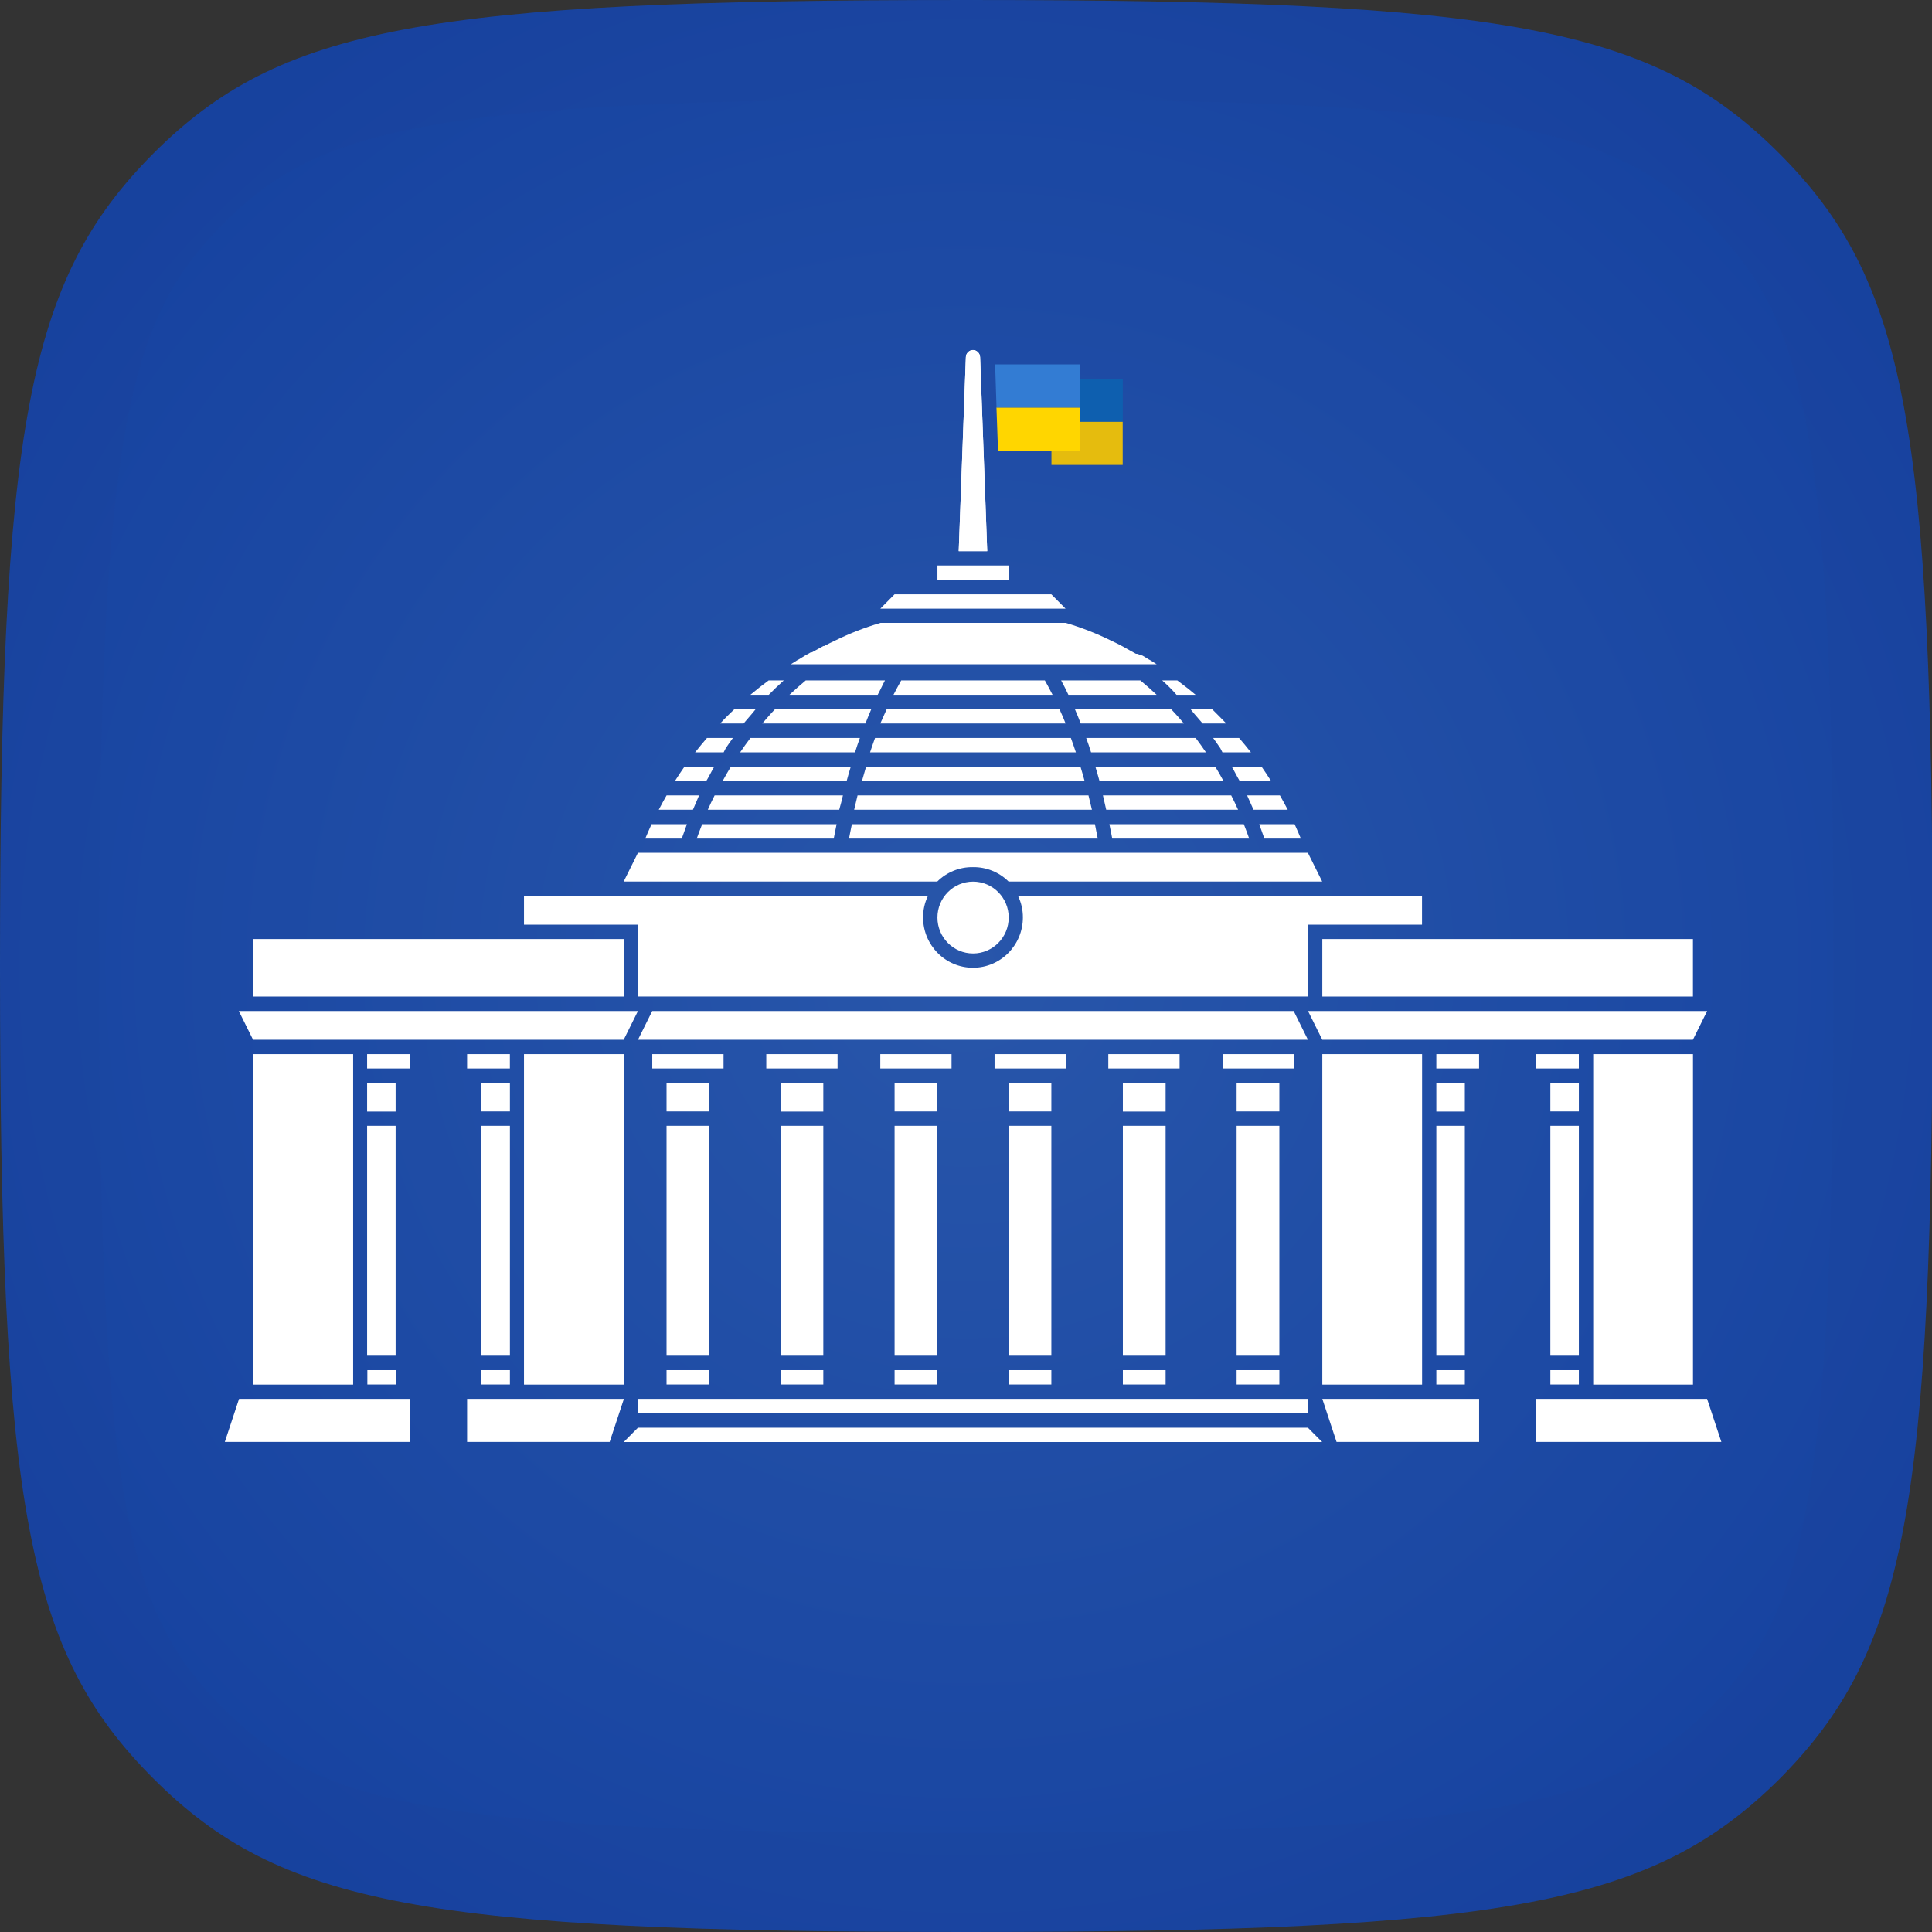 <svg width="56" height="56" viewBox="0 0 56 56" fill="none" xmlns="http://www.w3.org/2000/svg">
<rect x="0" y="0" width="56" height="56" fill="#333333" stroke="none"/>
<g clip-path="url(#clip0_246_16599)">
<path d="M28.009 56C12.325 56 8.1 55.207 4.447 51.553C0.775 47.881 0 43.675 0 28.009C0 12.325 0.793 8.119 4.447 4.447C8.1 0.793 12.325 0 28.009 0C43.693 0 47.918 0.793 51.572 4.447C55.243 8.119 56.019 12.325 56.019 28.009C56.019 43.693 55.243 47.881 51.572 51.572C47.9 55.207 43.675 56 28.009 56Z" fill="url(#paint0_radial_246_16599)"/>
<path d="M28.009 54.562C20.153 54.562 15.305 54.361 11.983 53.734C8.764 53.127 7.065 52.138 5.463 50.537C3.852 48.925 2.864 47.226 2.259 44.013C1.635 40.695 1.438 35.858 1.438 28.009C1.438 20.153 1.639 15.31 2.266 11.99C2.873 8.775 3.861 7.074 5.464 5.462C7.066 3.861 8.764 2.873 11.983 2.266C15.305 1.639 20.153 1.438 28.009 1.438C35.866 1.438 40.713 1.639 44.035 2.266C47.255 2.873 48.954 3.862 50.555 5.463C52.167 7.075 53.155 8.774 53.759 11.989C54.383 15.309 54.581 20.152 54.581 28.009C54.581 35.867 54.383 40.705 53.759 44.022C53.155 47.232 52.168 48.933 50.556 50.554C48.946 52.147 47.241 53.131 44.023 53.736C40.7 54.361 35.856 54.562 28.009 54.562Z" stroke="#254494" stroke-opacity="0.1" stroke-width="2.875"/>
<path d="M44.523 41.796H49.895L49.481 40.547H44.523V41.796Z" fill="white"/>
<path d="M38.741 41.796H42.873V40.547H38.328L38.741 41.796Z" fill="white"/>
<path d="M30.474 39.715H29.234V40.131H30.474V39.715Z" fill="white"/>
<path d="M30.474 32.633H29.234V39.296H30.474V32.633Z" fill="white"/>
<path d="M30.474 31.383H29.234V32.216H30.474V31.383Z" fill="white"/>
<path d="M30.894 30.555H28.828V30.971H30.894V30.555Z" fill="white"/>
<path d="M33.786 39.715H32.547V40.131H33.786V39.715Z" fill="white"/>
<path d="M33.786 32.633H32.547V39.296H33.786V32.633Z" fill="white"/>
<path d="M33.786 31.387H32.547V32.22H33.786V31.387Z" fill="white"/>
<path d="M34.191 30.555H32.125V30.971H34.191V30.555Z" fill="white"/>
<path d="M37.083 39.715H35.844V40.131H37.083V39.715Z" fill="white"/>
<path d="M37.083 32.633H35.844V39.296H37.083V32.633Z" fill="white"/>
<path d="M37.083 31.383H35.844V32.216H37.083V31.383Z" fill="white"/>
<path d="M37.503 30.555H35.438V30.971H37.503V30.555Z" fill="white"/>
<path d="M42.459 39.715H41.633V40.131H42.459V39.715Z" fill="white"/>
<path d="M42.459 32.633H41.633V39.296H42.459V32.633Z" fill="white"/>
<path d="M42.459 31.387H41.633V32.22H42.459V31.387Z" fill="white"/>
<path d="M42.872 30.555H41.633V30.971H42.872V30.555Z" fill="white"/>
<path d="M37.914 29.305L38.327 30.138H49.07L49.483 29.305H37.914Z" fill="white"/>
<path d="M49.071 27.219H38.328V28.885H49.071V27.219Z" fill="white"/>
<path d="M41.22 30.555H38.328V40.134H41.22V30.555Z" fill="white"/>
<path d="M45.764 39.715H44.938V40.131H45.764V39.715Z" fill="white"/>
<path d="M45.764 32.633H44.938V39.296H45.764V32.633Z" fill="white"/>
<path d="M45.764 31.383H44.938V32.216H45.764V31.383Z" fill="white"/>
<path d="M45.763 30.555H44.523V30.971H45.763V30.555Z" fill="white"/>
<path d="M49.072 30.555H46.18V40.134H49.072V30.555Z" fill="white"/>
<path d="M30.887 17.643L30.474 17.227H28.201H25.929L25.516 17.643H28.201H30.887Z" fill="white"/>
<path d="M29.238 16.807V16.391H28.205H27.172V16.807H28.205H29.238Z" fill="white"/>
<path d="M28.615 15.975L28.409 10.353C28.405 10.24 28.314 10.149 28.202 10.145C28.09 10.149 28 10.24 27.996 10.353L27.789 15.975H28.615Z" fill="white"/>
<path d="M35.464 22.639C35.39 22.497 35.307 22.36 35.225 22.223H31.75C31.791 22.36 31.833 22.502 31.87 22.639H35.464Z" fill="white"/>
<path d="M36.209 24.307C36.16 24.166 36.106 24.028 36.053 23.891H32.156C32.185 24.032 32.214 24.17 32.239 24.307H36.209Z" fill="white"/>
<path d="M31.156 20.555C31.214 20.692 31.272 20.83 31.326 20.971H34.317C34.197 20.83 34.073 20.688 33.945 20.555H31.156Z" fill="white"/>
<path d="M36.334 23.471H37.326C37.252 23.33 37.177 23.192 37.099 23.055H36.148L36.334 23.471Z" fill="white"/>
<path d="M34.658 21.391H31.484C31.534 21.528 31.584 21.67 31.625 21.807H34.955C34.86 21.666 34.761 21.528 34.658 21.391Z" fill="white"/>
<path d="M34.859 20.971H35.545C35.404 20.825 35.264 20.688 35.132 20.555H34.508C34.611 20.692 34.743 20.83 34.859 20.971Z" fill="white"/>
<path d="M34.654 20.139C34.477 19.989 34.299 19.852 34.126 19.723H33.688C33.836 19.856 33.981 19.997 34.101 20.139H34.654Z" fill="white"/>
<path d="M35.886 23.471C35.824 23.33 35.758 23.192 35.687 23.055H31.969C32.002 23.196 32.035 23.334 32.064 23.471H35.886Z" fill="white"/>
<path d="M35.371 21.686L35.433 21.807H36.259C36.143 21.661 36.032 21.524 35.916 21.391H35.164C35.234 21.491 35.304 21.586 35.371 21.686Z" fill="white"/>
<path d="M35.934 22.639H36.843C36.753 22.497 36.662 22.356 36.567 22.223H35.703C35.786 22.36 35.848 22.497 35.934 22.639Z" fill="white"/>
<path d="M30.758 19.723C30.832 19.86 30.902 19.997 30.968 20.139H33.526C33.373 19.997 33.216 19.856 33.055 19.723H30.758Z" fill="white"/>
<path d="M31.438 22.639C31.401 22.502 31.36 22.36 31.318 22.223H25.104C25.063 22.36 25.022 22.502 24.984 22.639H31.438Z" fill="white"/>
<path d="M30.509 20.139C30.435 19.997 30.365 19.86 30.286 19.723H26.122C26.043 19.86 25.973 19.997 25.898 20.139H30.509Z" fill="white"/>
<path d="M36.649 24.307H37.706C37.649 24.166 37.587 24.028 37.525 23.891H36.5L36.649 24.307Z" fill="white"/>
<path d="M31.819 24.307C31.794 24.17 31.766 24.032 31.737 23.891H24.692C24.663 24.032 24.634 24.17 24.609 24.307H31.84H31.819Z" fill="white"/>
<path d="M41.218 25.969H29.508C29.602 26.163 29.65 26.377 29.649 26.593C29.649 27.398 29.001 28.051 28.203 28.051C27.404 28.051 26.756 27.398 26.756 26.593C26.755 26.377 26.803 26.163 26.897 25.969H15.188V26.802H18.493V28.884H37.912V26.802H41.218V25.969Z" fill="white"/>
<path d="M18.492 40.547V40.963H28.202H37.911V40.547H28.202H18.492Z" fill="white"/>
<path d="M18.491 41.383L18.078 41.799H28.201H38.324L37.91 41.383H28.201H18.491Z" fill="white"/>
<path d="M6.516 41.796H11.887V40.547H6.929L6.516 41.796Z" fill="white"/>
<path d="M13.539 41.796H17.671L18.084 40.547H13.539V41.796Z" fill="white"/>
<path d="M27.169 39.715H25.93V40.131H27.169V39.715Z" fill="white"/>
<path d="M27.169 32.633H25.93V39.296H27.169V32.633Z" fill="white"/>
<path d="M27.169 31.383H25.93V32.216H27.169V31.383Z" fill="white"/>
<path d="M27.581 30.555H25.516V30.971H27.581V30.555Z" fill="white"/>
<path d="M23.864 39.715H22.625V40.131H23.864V39.715Z" fill="white"/>
<path d="M23.864 32.633H22.625V39.296H23.864V32.633Z" fill="white"/>
<path d="M23.864 31.387H22.625V32.22H23.864V31.387Z" fill="white"/>
<path d="M24.277 30.555H22.211V30.971H24.277V30.555Z" fill="white"/>
<path d="M20.56 39.715H19.32V40.131H20.56V39.715Z" fill="white"/>
<path d="M20.56 32.633H19.32V39.296H20.56V32.633Z" fill="white"/>
<path d="M20.56 31.383H19.32V32.216H20.56V31.383Z" fill="white"/>
<path d="M20.972 30.555H18.906V30.971H20.972V30.555Z" fill="white"/>
<path d="M14.78 39.715H13.953V40.131H14.78V39.715Z" fill="white"/>
<path d="M14.78 32.633H13.953V39.296H14.78V32.633Z" fill="white"/>
<path d="M14.78 31.383H13.953V32.216H14.78V31.383Z" fill="white"/>
<path d="M14.779 30.555H13.539V30.971H14.779V30.555Z" fill="white"/>
<path d="M18.905 29.305L18.492 30.138H28.202H37.911L37.498 29.305H28.202H18.905Z" fill="white"/>
<path d="M7.335 30.138H18.078L18.491 29.305H6.922L7.335 30.138Z" fill="white"/>
<path d="M18.086 27.219H7.344V28.885H18.086V27.219Z" fill="white"/>
<path d="M18.08 30.555H15.188V40.134H18.08V30.555Z" fill="white"/>
<path d="M11.475 39.715H10.648V40.131H11.475V39.715Z" fill="white"/>
<path d="M11.467 32.633H10.641V39.296H11.467V32.633Z" fill="white"/>
<path d="M11.467 31.387H10.641V32.22H11.467V31.387Z" fill="white"/>
<path d="M11.88 30.555H10.641V30.971H11.88V30.555Z" fill="white"/>
<path d="M10.236 30.555H7.344V40.134H10.236V30.555Z" fill="white"/>
<path d="M24.66 22.223H21.185C21.102 22.36 21.02 22.497 20.945 22.639H24.54C24.577 22.502 24.618 22.36 24.66 22.223Z" fill="white"/>
<path d="M20.195 24.307H24.166C24.191 24.17 24.22 24.032 24.249 23.891H20.352C20.299 24.028 20.245 24.166 20.195 24.307Z" fill="white"/>
<path d="M22.094 20.971H25.085C25.139 20.83 25.197 20.692 25.255 20.555H22.466C22.337 20.688 22.218 20.83 22.094 20.971Z" fill="white"/>
<path d="M20.263 23.055H19.321C19.242 23.192 19.168 23.33 19.094 23.471H20.085L20.263 23.055Z" fill="white"/>
<path d="M21.453 21.807H24.783C24.825 21.67 24.874 21.528 24.924 21.391H21.751C21.647 21.528 21.548 21.666 21.453 21.807Z" fill="white"/>
<path d="M21.904 20.555H21.288C21.148 20.688 21.007 20.825 20.875 20.971H21.553C21.668 20.83 21.8 20.692 21.904 20.555Z" fill="white"/>
<path d="M22.717 19.723H22.279C22.105 19.852 21.928 19.989 21.75 20.139H22.283C22.424 19.997 22.568 19.856 22.717 19.723Z" fill="white"/>
<path d="M24.433 23.055H20.714C20.644 23.192 20.578 23.33 20.516 23.471H24.325C24.366 23.334 24.399 23.196 24.433 23.055Z" fill="white"/>
<path d="M21.037 21.686C21.103 21.586 21.173 21.491 21.243 21.391H20.491C20.376 21.524 20.264 21.661 20.148 21.807H20.975L21.037 21.686Z" fill="white"/>
<path d="M20.703 22.223H19.839C19.744 22.356 19.653 22.497 19.562 22.639H20.471C20.558 22.497 20.62 22.36 20.703 22.223Z" fill="white"/>
<path d="M25.516 20.971H30.887C30.833 20.83 30.771 20.692 30.709 20.555H25.702C25.64 20.692 25.578 20.83 25.516 20.971Z" fill="white"/>
<path d="M25.219 21.807H31.185C31.14 21.67 31.09 21.528 31.04 21.391H25.363C25.314 21.528 25.264 21.67 25.219 21.807Z" fill="white"/>
<path d="M25.651 19.723H23.354C23.193 19.856 23.036 19.997 22.883 20.139H25.44C25.519 19.997 25.577 19.86 25.651 19.723Z" fill="white"/>
<path d="M24.758 23.471H31.65L31.55 23.055H24.857L24.758 23.471Z" fill="white"/>
<path d="M19.91 23.891H18.885C18.823 24.028 18.761 24.166 18.703 24.307H19.761L19.91 23.891Z" fill="white"/>
<path d="M24.058 18.638L23.889 18.725H23.868L23.707 18.813L23.533 18.909H23.5L23.331 19.004L23.153 19.113L23.108 19.137L22.922 19.254H33.528L33.342 19.137L33.297 19.113L33.119 19.004L32.958 18.95H32.925L32.751 18.854L32.545 18.738L32.375 18.65L32.21 18.571C31.786 18.361 31.345 18.189 30.892 18.055H25.521C25.075 18.186 24.641 18.354 24.223 18.559L24.058 18.638Z" fill="white"/>
<path d="M28.201 25.135C28.587 25.129 28.959 25.279 29.234 25.552H38.324L37.91 24.719H18.491L18.078 25.552H27.168C27.443 25.279 27.815 25.129 28.201 25.135Z" fill="white"/>
<path d="M28.205 27.637C28.775 27.637 29.238 27.171 29.238 26.596C29.238 26.021 28.775 25.555 28.205 25.555C27.634 25.555 27.172 26.021 27.172 26.596C27.172 27.171 27.634 27.637 28.205 27.637Z" fill="white"/>
<path d="M32.544 10.977H31.305V12.226H32.544V10.977Z" fill="#0E5FAF"/>
<path d="M32.542 13.476H30.477V13.059H31.303V12.227H32.542V13.476Z" fill="#E5BC0E"/>
<path d="M28.615 15.975L28.409 10.353C28.405 10.24 28.314 10.149 28.202 10.145C28.09 10.149 28 10.24 27.996 10.353L27.789 15.975H28.615Z" fill="white"/>
<path d="M28.883 11.812L28.928 13.062H31.304V11.812H28.883Z" fill="#FFD600"/>
<path d="M28.844 10.562L28.885 11.812H31.306V10.562H28.844Z" fill="#337CD3"/>
</g>
<defs>
<radialGradient id="paint0_radial_246_16599" cx="0" cy="0" r="1" gradientUnits="userSpaceOnUse" gradientTransform="translate(28.009 28) rotate(44.991) scale(39.605 39.605)">
<stop stop-color="#2856AA"/>
<stop offset="1" stop-color="#123E9E"/>
</radialGradient>
<clipPath id="clip0_246_16599">
<rect width="56" height="56" fill="white"/>
</clipPath>
</defs>
</svg>
